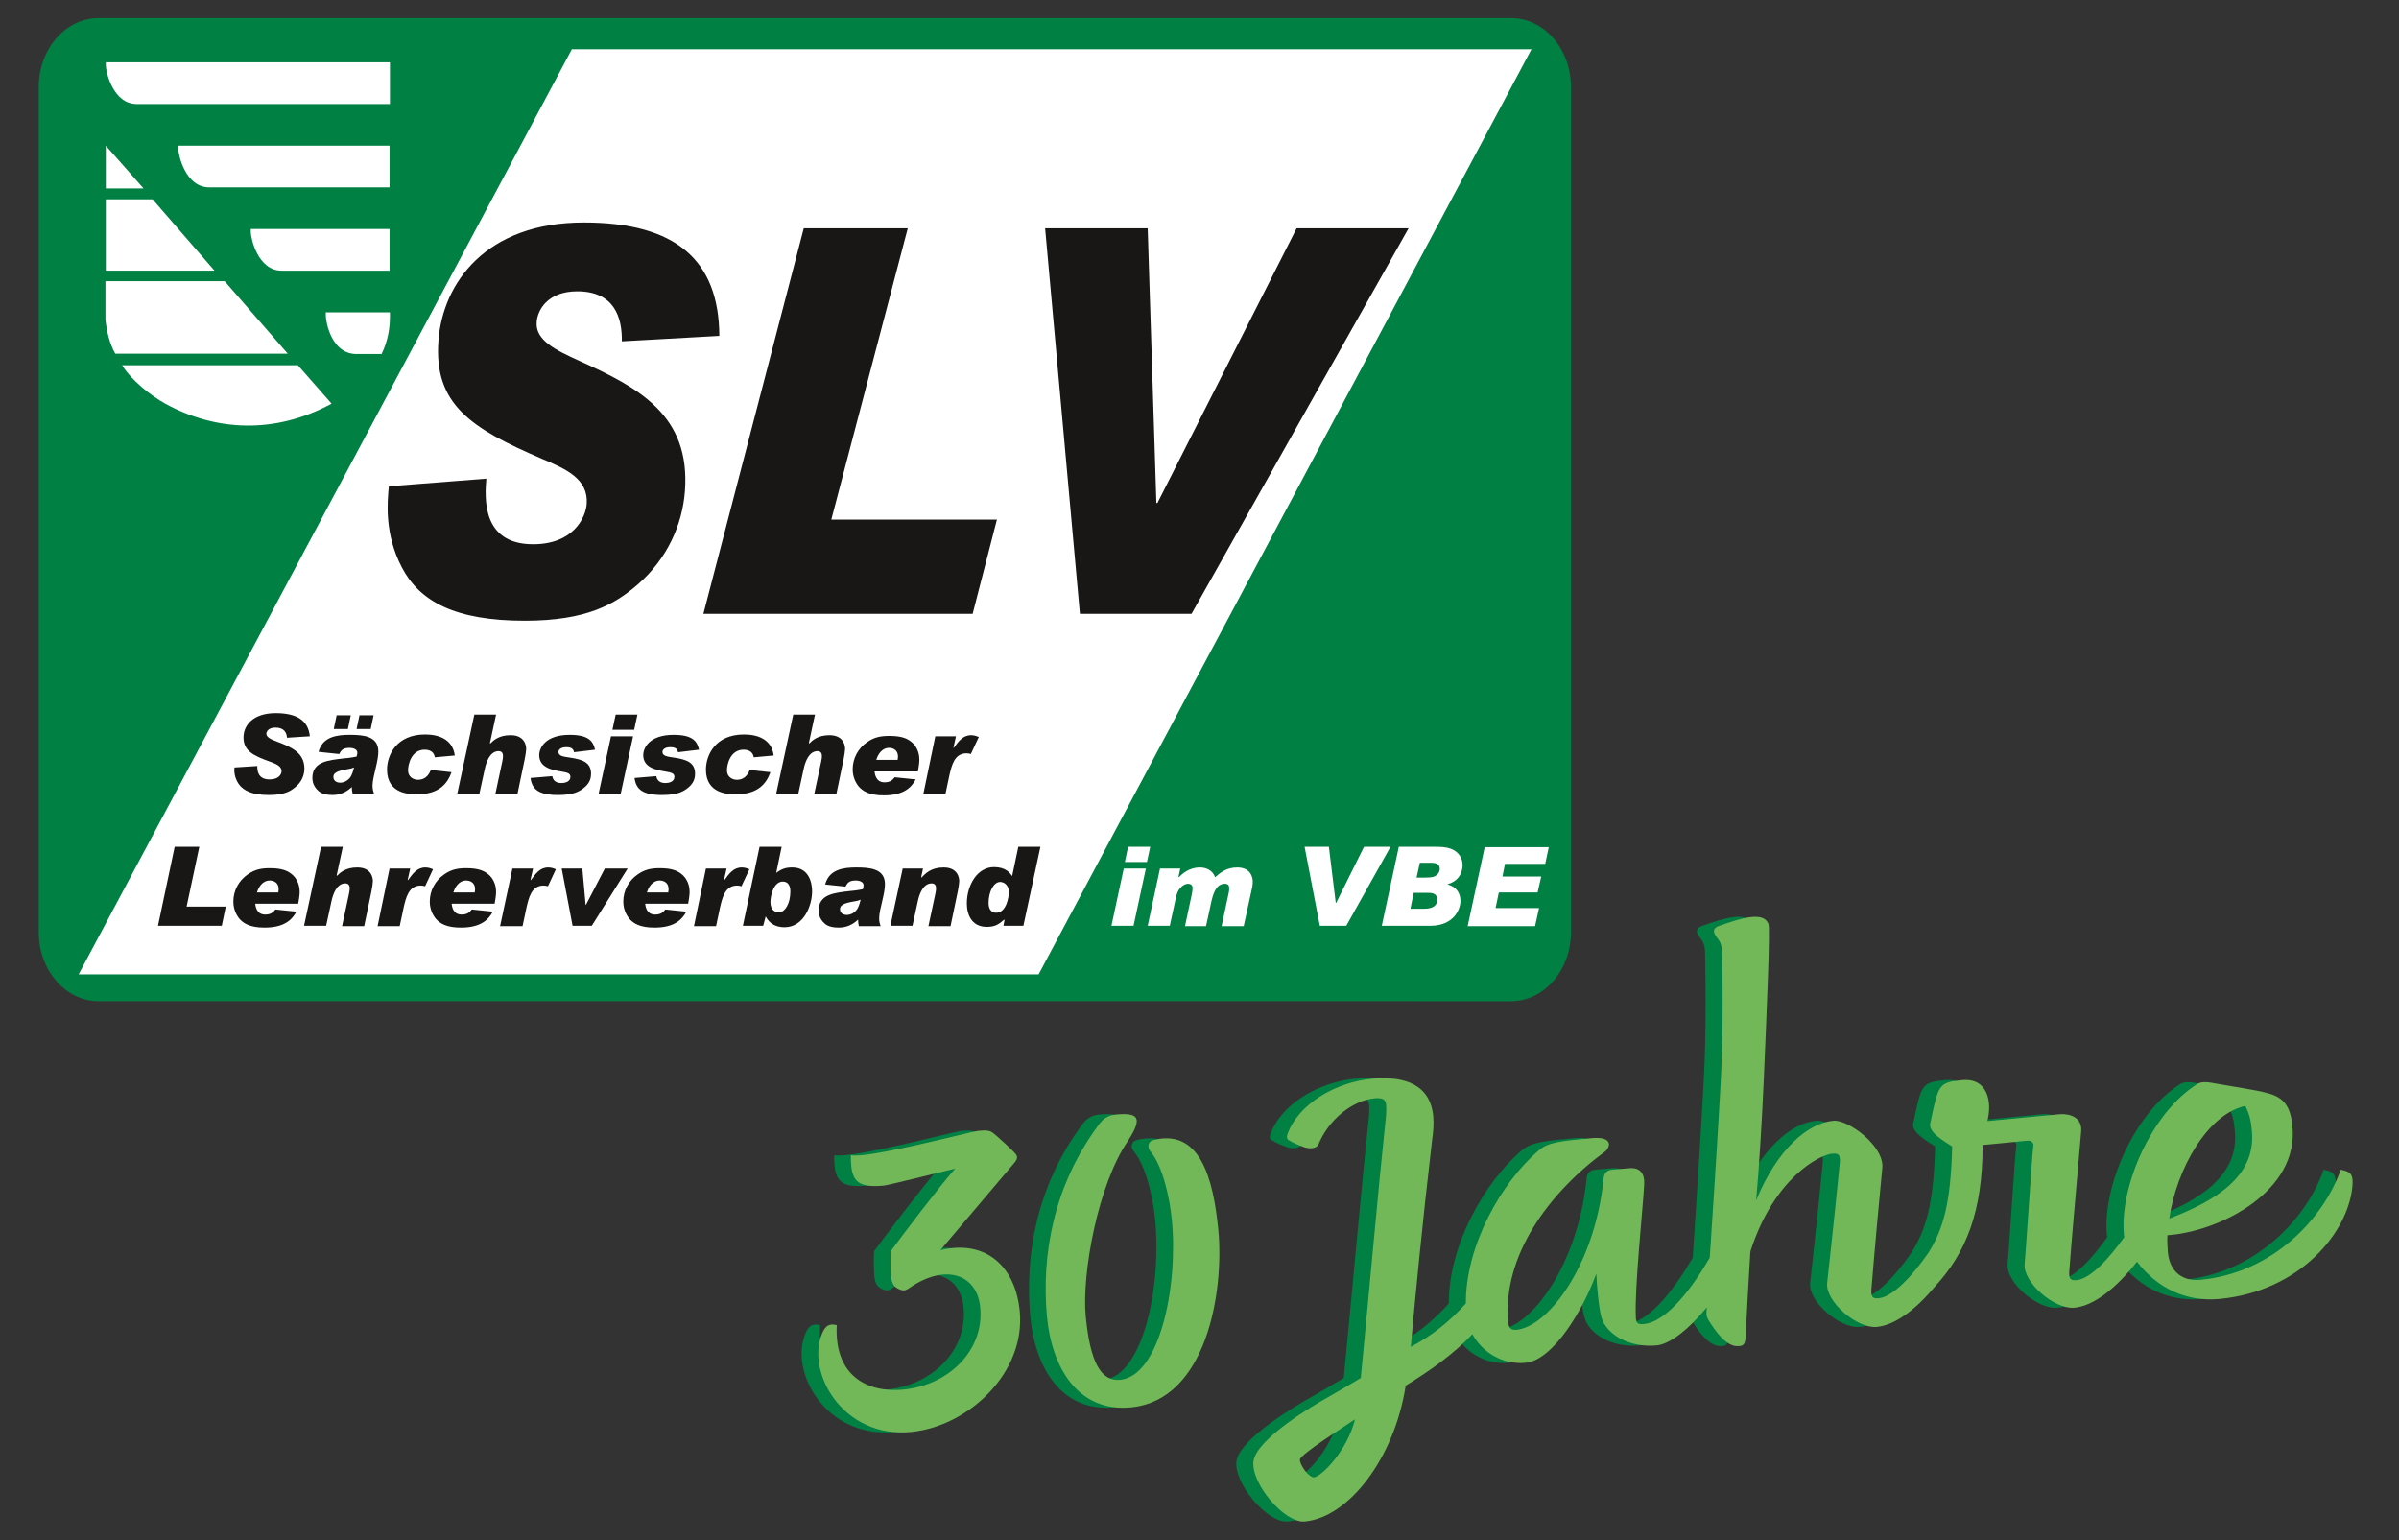 <?xml version="1.0" encoding="utf-8"?>
<!-- Generator: Adobe Illustrator 24.0.1, SVG Export Plug-In . SVG Version: 6.00 Build 0)  -->
<svg version="1.1" id="Ebene_1" xmlns="http://www.w3.org/2000/svg" xmlns:xlink="http://www.w3.org/1999/xlink" x="0px" y="0px"
	 viewBox="0 0 662 425" style="enable-background:new 0 0 662 425;" xml:space="preserve">
<rect x="0" y="0" width="662" height="425" fill="#333333" stroke="none"/>
<style type="text/css">
	.st0{fill-rule:evenodd;clip-rule:evenodd;fill:#008042;}
	.st1{fill-rule:evenodd;clip-rule:evenodd;fill:#FFFFFF;}
	.st2{fill:#181716;}
	.st3{fill:#FFFFFF;}
	.st4{fill:#008042;}
	.st5{fill:#73B858;}
</style>
<g>
	<g>
		<path class="st0" d="M27.2,5H417c9.1,0,16.5,8.5,16.5,19v233.3c0,10.4-7.4,19-16.5,19H27.2c-9.1,0-16.5-8.5-16.5-19V24
			C10.7,13.5,18.1,5,27.2,5"/>
		<polygon class="st1" points="21.7,268.9 286.6,268.9 422.6,13.6 157.8,13.6 		"/>
		<g>
			<path class="st2" d="M171.6,94.2c0.1-6.5-2-13.8-12.3-13.8c-8.2,0-11,5.2-11.2,8.5c-0.4,5,5.2,7.7,11.8,10.7
				c16.4,7.4,30.7,15,29.1,36c-0.7,9.2-4.9,18.6-12.9,25.6c-6.4,5.6-14.3,10.1-31.3,10.1c-19.2,0-29-5.3-33.9-14.7
				c-4.9-9.4-4-18.1-3.6-22.4l26.9-2.1c-0.4,5.1-1.4,18.1,12.9,18.1c11.1,0,14.5-7.3,14.8-11.1c0.5-7-5.8-9.7-12.4-12.5
				c-19.3-8.3-29.9-14.9-28.5-32.7c1.2-15.6,12.9-32.5,40.1-32.5c25.5,0,37.3,10.5,37.4,31.3L171.6,94.2z"/>
			<polygon class="st2" points="250.5,63 229.4,143.4 275.1,143.4 268.4,169.4 194.1,169.4 221.8,63 			"/>
			<polygon class="st2" points="316.7,63 319.1,138.8 319.4,138.8 357.8,63 388.7,63 328.8,169.4 298,169.4 288.4,63 			"/>
		</g>
		<g>
			<path class="st2" d="M79.2,203.6c-0.1-1.3-0.7-2.8-3.2-2.8c-1.9,0-2.5,1.1-2.5,1.7c0,1,1.4,1.6,3,2.2c4,1.5,7.5,3.1,7.5,7.4
				c0,1.9-0.8,3.8-2.6,5.2c-1.4,1.2-3.2,2.1-7.2,2.1c-4.5,0-6.9-1.1-8.3-3c-1.3-1.9-1.3-3.7-1.2-4.6l6.3-0.4c0,1,0,3.7,3.4,3.7
				c2.6,0,3.3-1.5,3.3-2.3c0-1.4-1.6-2-3.2-2.6c-4.7-1.7-7.3-3-7.3-6.7c0-3.2,2.5-6.7,8.9-6.7c6,0,9,2.2,9.4,6.4L79.2,203.6z"/>
			<path class="st2" d="M87.9,207.5c1.1-4.2,5.1-4.7,8.6-4.7c3.7,0,7.9,0.3,7.9,4.6c0,1.1-0.2,2.4-0.8,4.9c-0.3,1.2-0.8,3.3-0.8,4.5
				c0,1,0.2,1.6,0.4,2.2h-5.9c-0.2-0.9-0.2-1.1-0.2-1.8c-0.7,0.6-2.4,2.2-5.3,2.2c-2.9,0-3.8-0.9-4.5-1.7c-1-1.2-1.1-2.4-1.1-3
				c0-4.5,4.3-4.9,8.7-5.4c2.3-0.2,2.8-0.4,3.5-0.5c0.2-0.6,0.2-0.9,0.2-1.1c0-0.8-0.9-1.3-2.2-1.3c-1.9,0-2.3,0.8-2.8,1.7
				L87.9,207.5z M96.8,212.1c-2.7,0.5-4.8,0.8-4.8,2.3c0,1.1,0.9,1.6,1.9,1.6c1.1,0,2.3-0.7,2.9-1.7c0.5-0.9,0.7-1.7,0.9-2.5
				L96.8,212.1z M92.1,201.2l0.8-3.8h3.9l-0.8,3.8H92.1z M98.4,201.2l0.8-3.8h3.9l-0.8,3.8H98.4z"/>
			<path class="st2" d="M120,209c-0.1-0.6-0.5-2.1-2.8-2.1c-3.7,0-4.6,4.1-4.6,5.7c0,1.9,1.6,2.6,2.7,2.6c2.4,0,3.2-1.8,3.6-2.7
				l5.7,0.6c-1.1,3.1-3.4,6.1-9.5,6.1c-1.9,0-8.3,0-8.3-6.8c0-4,2.6-9.7,10.5-9.7c3.6,0,7.6,1.2,8.2,5.8L120,209z"/>
			<path class="st2" d="M136.9,197.2l-1.7,7.9l0.1,0.1c0.9-0.9,2.4-2.3,5.6-2.3c4.3,0,4.3,3.5,4.3,3.8c0,0.5-0.2,1.8-0.4,2.8l-2,9.6
				h-6.1l1.9-8.9c0.2-1,0.2-1.1,0.2-1.6c0-0.9-0.5-1.3-1.2-1.3c-2.4,0-3.4,3-3.8,4.8l-1.5,6.9h-6.1l4.7-21.8H136.9z"/>
			<path class="st2" d="M158.4,207.6c-0.1-0.5-0.3-1.4-2.1-1.4c-1.8,0-2.2,0.9-2.2,1.3c0,1.2,1.4,1.3,3.3,1.6
				c3.3,0.5,5.7,1.3,5.7,4.4c0,1-0.2,2.4-1.7,3.7c-1.5,1.3-3.2,2.2-7.4,2.2c-5.4,0-7.2-1.6-7.6-4.7l6-0.5c0.1,0.5,0.4,1.9,2.5,1.9
				c0.9,0,2.5-0.3,2.5-1.7c0-1-0.8-1.2-2.6-1.5c-2.3-0.4-6-1-6-4.5c0-1.9,1.6-5.6,8.4-5.6c5.4,0,6.5,1.9,7,4.1L158.4,207.6z"/>
			<path class="st2" d="M174.7,203.2l-3.4,15.8h-6.1l3.4-15.8H174.7z M175.9,197.2l-0.9,4.2H169l0.9-4.2H175.9z"/>
			<path class="st2" d="M187.1,207.6c-0.1-0.5-0.3-1.4-2.1-1.4c-1.8,0-2.2,0.9-2.2,1.3c0,1.2,1.4,1.3,3.3,1.6
				c3.3,0.5,5.7,1.3,5.7,4.4c0,1-0.2,2.4-1.7,3.7c-1.5,1.3-3.2,2.2-7.4,2.2c-5.4,0-7.2-1.6-7.6-4.7l6-0.5c0.1,0.5,0.4,1.9,2.5,1.9
				c0.9,0,2.5-0.3,2.5-1.7c0-1-0.8-1.2-2.6-1.5c-2.3-0.4-6-1-6-4.5c0-1.9,1.6-5.6,8.4-5.6c5.4,0,6.5,1.9,7,4.1L187.1,207.6z"/>
			<path class="st2" d="M208,209c-0.1-0.6-0.5-2.1-2.8-2.1c-3.7,0-4.6,4.1-4.6,5.7c0,1.9,1.6,2.6,2.7,2.6c2.4,0,3.2-1.8,3.6-2.7
				l5.7,0.6c-1.1,3.1-3.4,6.1-9.5,6.1c-1.9,0-8.3,0-8.3-6.8c0-4,2.6-9.7,10.5-9.7c3.6,0,7.6,1.2,8.2,5.8L208,209z"/>
			<path class="st2" d="M224.9,197.2l-1.7,7.9l0.1,0.1c0.9-0.9,2.4-2.3,5.6-2.3c4.3,0,4.3,3.5,4.3,3.8c0,0.5-0.2,1.8-0.4,2.8l-2,9.6
				h-6.1l1.9-8.9c0.2-1,0.2-1.1,0.2-1.6c0-0.9-0.5-1.3-1.2-1.3c-2.4,0-3.4,3-3.8,4.8l-1.5,6.9h-6.1l4.7-21.8H224.9z"/>
			<path class="st2" d="M241.3,212.7c0.1,0.8,0.3,3.2,2.8,3.2c1.7,0,2.3-0.8,2.8-1.4l5.8,0.6c-1.2,2.2-3.3,4.4-8.8,4.4
				c-4.1,0-5.8-1.2-6.9-2.4c-0.9-1.1-1.7-2.7-1.7-4.8c0-3,1.5-5.8,4-7.5c2-1.4,3.8-1.7,6.2-1.7c3.4,0,4.9,0.8,5.8,1.5
				c2.3,1.7,2.4,4.3,2.4,5.1c0,1-0.3,2.6-0.4,3.2H241.3z M247.7,209.7c0-0.1,0.1-0.6,0.1-0.9c0-1.7-1.2-2.4-2.5-2.4
				c-1.2,0-2.7,0.8-3.5,3.3H247.7z"/>
			<path class="st2" d="M258.1,203.2h5.7l-0.7,3.1l0.1,0.1c1.3-1.8,2.5-3.5,4.8-3.5c0.9,0,1.6,0.3,2.1,0.5l-2.2,4.7
				c-0.3-0.1-0.7-0.2-1.2-0.2c-3.4,0-4.1,3.5-4.7,6l-1.1,5.2h-6.1L258.1,203.2z"/>
			<path class="st2" d="M55,233.7l-3.5,16.5h10.8l-1.1,5.3H43.6l4.6-21.8H55z"/>
			<path class="st2" d="M70.4,249.2c0.1,0.8,0.3,3.2,2.8,3.2c1.7,0,2.3-0.8,2.8-1.4l5.8,0.6c-1.2,2.2-3.3,4.4-8.8,4.4
				c-4.1,0-5.8-1.2-6.9-2.4c-0.9-1.1-1.7-2.7-1.7-4.8c0-3,1.5-5.8,4-7.5c2-1.4,3.8-1.7,6.1-1.7c3.4,0,4.9,0.8,5.8,1.5
				c2.3,1.7,2.4,4.3,2.4,5.1c0,1-0.3,2.6-0.4,3.2H70.4z M76.8,246.3c0-0.1,0.1-0.6,0.1-0.9c0-1.7-1.2-2.4-2.5-2.4
				c-1.2,0-2.7,0.8-3.5,3.3H76.8z"/>
			<path class="st2" d="M94.6,233.7l-1.7,7.9l0.1,0.1c0.9-0.9,2.4-2.3,5.6-2.3c4.3,0,4.3,3.5,4.3,3.8c0,0.5-0.2,1.8-0.4,2.8l-2,9.6
				h-6.1l1.9-8.9c0.2-1,0.2-1.1,0.2-1.6c0-0.9-0.5-1.3-1.2-1.3c-2.4,0-3.4,3-3.8,4.8l-1.5,6.9h-6.1l4.7-21.8H94.6z"/>
			<path class="st2" d="M107.5,239.7h5.7l-0.7,3.1l0.1,0.1c1.3-1.8,2.5-3.5,4.8-3.5c0.9,0,1.6,0.3,2.1,0.5l-2.2,4.7
				c-0.3-0.1-0.7-0.2-1.2-0.2c-3.4,0-4.1,3.5-4.7,6l-1.1,5.2h-6.1L107.5,239.7z"/>
			<path class="st2" d="M124.6,249.2c0.1,0.8,0.3,3.2,2.8,3.2c1.7,0,2.3-0.8,2.8-1.4l5.8,0.6c-1.2,2.2-3.3,4.4-8.8,4.4
				c-4.1,0-5.8-1.2-6.9-2.4c-0.9-1.1-1.7-2.7-1.7-4.8c0-3,1.5-5.8,4-7.5c2-1.4,3.8-1.7,6.1-1.7c3.4,0,4.9,0.8,5.8,1.5
				c2.3,1.7,2.4,4.3,2.4,5.1c0,1-0.3,2.6-0.4,3.2H124.6z M131,246.3c0-0.1,0.1-0.6,0.1-0.9c0-1.7-1.2-2.4-2.5-2.4
				c-1.2,0-2.7,0.8-3.5,3.3H131z"/>
			<path class="st2" d="M141.4,239.7h5.7l-0.7,3.1l0.1,0.1c1.3-1.8,2.5-3.5,4.8-3.5c0.9,0,1.6,0.3,2.1,0.5l-2.2,4.7
				c-0.3-0.1-0.7-0.2-1.2-0.2c-3.4,0-4.1,3.5-4.7,6l-1.1,5.2H138L141.4,239.7z"/>
			<path class="st2" d="M160.7,239.7l0.9,10h0.1l5.2-10h6.3l-9.9,15.8H158l-3-15.8H160.7z"/>
			<path class="st2" d="M178,249.2c0.1,0.8,0.3,3.2,2.8,3.2c1.7,0,2.3-0.8,2.8-1.4l5.8,0.6c-1.2,2.2-3.3,4.4-8.8,4.4
				c-4.1,0-5.8-1.2-6.9-2.4c-0.9-1.1-1.7-2.7-1.7-4.8c0-3,1.5-5.8,4-7.5c2-1.4,3.8-1.7,6.1-1.7c3.4,0,4.9,0.8,5.8,1.5
				c2.3,1.7,2.4,4.3,2.4,5.1c0,1-0.3,2.6-0.4,3.2H178z M184.4,246.3c0-0.1,0.1-0.6,0.1-0.9c0-1.7-1.2-2.4-2.5-2.4
				c-1.2,0-2.7,0.8-3.5,3.3H184.4z"/>
			<path class="st2" d="M194.8,239.7h5.7l-0.7,3.1l0.1,0.1c1.3-1.8,2.5-3.5,4.8-3.5c0.9,0,1.6,0.3,2.1,0.5l-2.2,4.7
				c-0.3-0.1-0.7-0.2-1.2-0.2c-3.4,0-4.1,3.5-4.7,6l-1.1,5.2h-6.1L194.8,239.7z"/>
			<path class="st2" d="M210.6,255.5H205l4.6-21.8h6.1l-1.5,7.2c1.5-1.1,2.6-1.5,4.4-1.5c4.8,0,5.5,4.5,5.5,6.6
				c0,3.9-2.3,9.9-7.6,9.9c-3.4,0-4.7-2-5.2-3L210.6,255.5z M214.9,251.8c1.7,0,3.2-2.4,3.2-5.8c0-0.4,0-2.7-2.1-2.7
				c-2.4,0-3.4,3.6-3.4,5.7C212.6,251.4,214.2,251.8,214.9,251.8z"/>
			<path class="st2" d="M227.7,244.1c1.1-4.2,5.1-4.7,8.6-4.7c3.7,0,7.9,0.3,7.9,4.6c0,1.1-0.2,2.4-0.8,4.9
				c-0.3,1.2-0.8,3.3-0.8,4.5c0,1,0.2,1.6,0.4,2.2H237c-0.2-0.9-0.2-1.1-0.2-1.8c-0.7,0.6-2.4,2.2-5.3,2.2c-2.9,0-3.8-0.9-4.5-1.7
				c-1-1.2-1.1-2.4-1.1-3c0-4.5,4.3-4.9,8.7-5.4c2.3-0.2,2.8-0.4,3.5-0.5c0.2-0.6,0.2-0.9,0.2-1.1c0-0.8-0.9-1.3-2.2-1.3
				c-1.9,0-2.3,0.8-2.8,1.7L227.7,244.1z M236.6,248.6c-2.7,0.5-4.8,0.8-4.8,2.3c0,1.1,0.9,1.6,1.9,1.6c1.1,0,2.3-0.7,2.9-1.7
				c0.5-0.9,0.7-1.7,0.9-2.5L236.6,248.6z"/>
			<path class="st2" d="M254.7,239.7l-0.5,2.4l0.1,0.1c1.1-1.2,2.7-2.8,6.1-2.8c4.3,0,4.3,3.5,4.3,3.8c0,0.5-0.2,1.8-0.4,2.8l-2,9.6
				h-6.1l1.9-8.9c0.2-1,0.2-1.1,0.2-1.6c0-0.9-0.5-1.3-1.2-1.3c-2.4,0-3.4,3-3.8,4.8l-1.5,6.9h-6.1l3.4-15.8H254.7z"/>
			<path class="st2" d="M276.9,255.5l0.3-1.6l-0.1-0.1c-1.5,1.3-2.5,2-4.8,2c-4.1,0-5.5-3.3-5.5-6.5c0-4.9,2.8-10,7.5-10
				c3.2,0,4.4,1.6,5,2.5l1.7-8.1h6.1l-4.7,21.8H276.9z M276,243.4c-1.8,0-3.2,2.7-3.2,5.8c0,2.1,1.1,2.7,2.1,2.7
				c2.9,0,3.5-4.6,3.5-5.7C278.3,243.7,276.5,243.4,276,243.4z"/>
		</g>
		<g>
			<g>
				<path class="st3" d="M316.2,239.7l-3.4,15.8h-6.1l3.4-15.8H316.2z M317.4,233.7l-0.9,4.2h-6.1l0.9-4.2H317.4z"/>
				<path class="st3" d="M325.7,239.7l-0.5,2.3l0.1,0.1c0.9-0.9,2.8-2.7,5.8-2.7c1.9,0,3.6,0.9,4.2,2.7c1.4-1.2,3.1-2.7,6.1-2.7
					c4.1,0,4.3,3.3,4.3,3.9c0,1-0.2,1.9-0.4,2.7l-2.1,9.6h-6.1l1.9-8.9c0.2-0.7,0.2-1.5,0.2-1.6c0-0.7-0.3-1.2-1.2-1.2
					c-2.4,0-3.2,2.7-3.7,4.8l-1.5,6.9H327l1.9-8.9c0.1-0.5,0.2-1.3,0.2-1.6c0-0.9-0.7-1.2-1.2-1.2c-0.9,0-1.8,0.6-2.4,1.4
					c-0.8,1-1.1,2.7-1.2,3.3l-1.5,6.9h-6.1l3.4-15.8H325.7z"/>
			</g>
			<g>
				<path class="st3" d="M366.7,233.7l1.9,15.5h0.1l7.7-15.5h7.3l-12.2,21.8h-7.3l-4.2-21.8H366.7z"/>
				<path class="st3" d="M395.8,233.7c1.6,0,3.2,0,4.7,0.6c2,0.8,3.1,2.5,3.1,4.5c0,0.5-0.1,4.1-4.1,5.2v0.1
					c1.8,0.5,3.5,1.8,3.5,4.6c0,2.3-1.9,6.8-8.3,6.8h-13.4l4.7-21.8H395.8z M390.1,246.4l-0.9,4.4h3.6c0.9,0,3.8,0,3.8-2.5
					c0-1.9-1.7-1.9-2.8-1.9H390.1z M391.8,238.1l-0.9,4.1h2.1c0.9,0,2,0,2.8-0.3c1.1-0.5,1.5-1.4,1.5-2.1c0-1.7-1.7-1.7-2.7-1.7
					H391.8z"/>
				<path class="st3" d="M427.4,233.7l-1,4.7h-11.1l-0.7,3.5h10.7l-1,4.4h-10.7l-0.9,4.3h12l-1.1,5H405l4.7-21.8H427.4z"/>
			</g>
		</g>
		<path class="st1" d="M29.2,77.6H62l17.4,20H31.8c-1.6-2.9-2.3-6-2.7-9.3V77.6z M33.7,100.8h48.5l9.3,10.6c-15.7,8.5-32,7.6-45.9,0
			C41.5,109.1,36.3,105,33.7,100.8 M29.2,55h12.9l17.1,19.7h-30V55z M29.2,40.2L39.6,52H29.2V40.2z M29.2,17.2h78.4v11.5H37.7
			c-6.5,0-8.5-8.9-8.5-10.7V17.2z M49.1,40.2h58.4v11.5H57.7c-6.5,0-8.5-8.9-8.5-10.7V40.2z M69.1,63.2h38.4v11.5H77.7
			c-6.5,0-8.5-8.9-8.5-10.7V63.2z M89.8,86.2h17.8c0.1,4.1-0.5,7.8-2.3,11.5h-6.9c-7,0-8.5-8.9-8.5-10.7V86.2z"/>
	</g>
	<g>
		<path class="st4" d="M641.2,322.8c-4.6,13.3-18.6,28.5-38.7,30.4c-5.4,0.5-8.6-2.7-9-7.8c-0.1-1.5-0.2-2.9-0.1-4.5l1-0.1
			c13.9-1.3,35.2-12.1,33.5-29.9c-0.6-6.8-3.4-8.4-7.6-9.4c-2-0.6-9.4-1.7-14.9-2.7c-1.3-0.2-2.8-0.3-3.8,0.4
			c-12.5,7.8-21.5,28.2-20.2,41.7c0,0.2,0.1,0.3,0.1,0.5c-4.2,5.9-9.3,11.5-13.2,11.9c-1.6,0.1-2.1-0.3-2-2.3
			c0.7-9.6,2.5-29.2,3.3-38.8c0.3-3.8-3.1-4.9-5.9-4.7l-20,1.9c1.4-5.3,0.1-12-7-11.3c-6.5,0.6-6.5,1.3-8.7,11.7
			c-0.9,2.6,3.9,5.2,6,6.6c-0.4,15.8-2.5,22.9-6.6,29.4c-4.3,6.2-9.7,12.1-13.7,12.5c-1.6,0.1-2.1-0.3-2-2.3
			c0.7-8.9,2.6-29.7,3-33.5c0.8-6.1-9.4-13.6-13.5-13.2c-6.8,0.6-15.4,7.6-21.3,22c0.7-7.5,1.6-21.5,2.1-33.1
			c0.9-20.7,1.8-42.1,1.3-43.2c-1.3-3.4-6.9-1.9-13.8,0.6c-1.3,0.5-1.4,1.3-1.1,2c0.6,1.5,2.1,2,2.1,5.2c0,0.4,0.4,15.1-0.1,29.7
			c-0.3,8.8-2.1,36.6-3.3,54.6c-4.4,7.6-11.6,17.7-18.2,18.3c-1.7,0.2-2.2-0.3-2.2-2.1c-0.4-7.7,2.1-31.4,2.3-36.4
			c0.2-3-1.1-4.8-4.2-4.5l-4.6,0.4c-2,0.2-2.3,1.5-2.4,2.6c-2.4,23.6-15.2,40.8-24.1,41.6c-1.6,0.1-2.1-0.7-2.2-2.1
			c-1.7-18.4,11.4-35.9,26.7-47.1c0.7-0.5,1.1-1.5,1.1-2c-0.2-1.7-2.5-1.9-4.8-1.7c-8.5,0.8-12,1.1-14.6,3.4
			c-10.4,8.9-20.2,26.4-20.1,42.2c-4.3,4.9-9.5,9-15.2,12c1.1-12.2,3-32.4,5.9-57.2c0.3-2.1,0.5-4.3,0.3-6.4
			c-0.8-8.7-7.7-11.2-16.8-10.4c-10,0.9-20.5,6.9-23.5,15.5c-0.2,0.7,0,1.3,0.5,1.5c1.3,0.8,2.8,1.4,4.2,1.9
			c0.8,0.3,3.1,0.7,3.9-0.7c2.7-6.7,9.2-12.2,15.6-12.8c1.6-0.1,3,0,3.1,1.8c0.1,1.6,0,3.2-0.2,4.7c-1.9,17.7-4.3,45.1-6.8,70.7
			c-3.1,1.9-6.3,3.7-9.4,5.5c-3.2,1.8-19.2,11.1-20.2,17.4c-0.8,6.2,8.6,17.2,14.1,16.7c12.2-1.1,24.8-17.5,27.9-37.5
			c7.2-4.4,13.5-9,18.4-14.2c2.6,4.8,8.1,8.5,14.7,7.9c7.6-0.7,15.9-14.7,19.5-24.6c0.1,3.1,0.7,9.6,1.4,12
			c1.3,4.7,7.6,8.5,15.2,7.8c3.5-0.3,8.5-4,13.9-10.5c-0.1,0.7-0.1,1.2-0.1,1.6c-0.1,0.6,0.2,1.3,0.6,2c1.9,3,4.9,7.4,8.3,7.1
			c1.4-0.1,1.8-0.6,1.9-2.7c0.4-7.4,0.8-15.4,1.3-23.2l0.1-0.5c6.6-20.2,19.1-26.4,22.4-26.7c1.5-0.1,2.4-0.1,2.2,2.4
			c-1.9,19.4-3.1,29.2-3.5,33.3c-0.5,5.1,8.2,12.6,13.7,12.1c4.9-0.5,10.5-4.5,16-11.1c8.7-9.4,13.2-20.8,13.2-39.1l12.4-1.2
			c1.4-0.1,1.7,1,1.6,1.4c-0.4,2.9-2.1,29.8-2.4,32.6c-0.5,5.1,8.2,12.6,13.7,12.1c5.3-0.5,11.4-5.2,17.3-12.7
			c5.5,7.2,13.4,11.1,22.6,10.3c22.7-2.1,36.2-18.9,36.9-31.9C644.6,323.6,643.4,323.3,641.2,322.8z M614.9,305.2
			c1,2.2,1.5,3.5,1.8,6.9c1.2,12.7-10.3,19.4-22.8,24.2C595.9,322.7,604.4,307.5,614.9,305.2z M357.9,407.7
			c-1.4,0.1-3.9-3.3-3.9-4.9c0.2-1.5,12.3-9.1,15.2-11.1C367.1,400.3,360,407.5,357.9,407.7z"/>
		<g>
			<path class="st4" d="M254.9,345l20-23.6c0.9-1,1.6-1.9,0.8-2.9c-0.9-1.1-5.2-5-6.1-5.7c-1.1-0.9-2.1-0.9-4.3-0.7
				c-1.6,0.1-30.6,7.8-35.1,6.7c-0.1,7.1,1.6,9.1,9.1,8.4c1.2-0.1,15.5-3.7,19.7-4.7c-4.2,4.7-14.5,18.3-17.8,22.8
				c-0.1,1.8-0.1,4,0,5.8c0.1,3.4,1,4.1,2.3,4.7c1.1,0.5,1.7,0.4,2.5-0.1c10.3-7.3,19.1-4,19.9,5.2c1.1,11.6-8.5,21.4-21.3,22.6
				c-9.7,0.9-19-3.6-18.3-17.8c-2-0.5-3.1,0.1-4,2.2c-4.6,10.7,5.6,29.1,24.5,27.3c15.6-1.5,31.6-16.1,30-33.3
				C275.5,349.4,267.3,342,254.9,345z"/>
		</g>
		<g>
			<path class="st4" d="M313.4,314.7c-1.3,0.5-1.4,2.1-0.5,3.1c3.3,4,5.3,12.6,5.9,19.2c1.7,18.4-3.5,42.8-14.3,43.8
				c-5.4,0.5-8.3-5.1-9.5-17.6c-1.1-11.8,3.4-36.4,11.7-48.4c4.1-6.4,2.9-7.8-3.5-7.2c-1.9,0.2-3.4,1.1-4.6,2.8
				c-12.7,17.1-15.8,36.3-14.3,52.9c1.3,13.9,8.4,26.5,23.2,25.1c20.8-2,25.7-31.7,24.1-48.9C330.1,324.9,326.3,311.2,313.4,314.7z"
				/>
		</g>
	</g>
	<g>
		<path class="st5" d="M645.9,322.8c-4.6,13.3-18.6,28.5-38.7,30.4c-5.4,0.5-8.6-2.7-9-7.8c-0.1-1.5-0.2-2.9-0.1-4.5l1-0.1
			c13.9-1.3,35.2-12.1,33.5-29.9c-0.6-6.8-3.4-8.4-7.6-9.4c-2-0.6-9.4-1.7-14.9-2.7c-1.3-0.2-2.8-0.3-3.8,0.4
			c-12.5,7.8-21.5,28.2-20.2,41.7c0,0.2,0.1,0.3,0.1,0.5c-4.2,5.9-9.3,11.5-13.2,11.9c-1.6,0.1-2.1-0.3-2-2.3
			c0.7-9.6,2.5-29.2,3.3-38.8c0.3-3.8-3.1-4.9-5.9-4.7l-20,1.9c1.4-5.3,0.1-12-7-11.3c-6.5,0.6-6.5,1.3-8.7,11.7
			c-0.9,2.6,3.9,5.2,6,6.6c-0.4,15.8-2.5,22.9-6.6,29.4c-4.3,6.2-9.7,12.1-13.7,12.5c-1.6,0.1-2.1-0.3-2-2.3
			c0.7-8.9,2.6-29.7,3-33.5c0.8-6.1-9.4-13.6-13.5-13.2c-6.8,0.6-15.4,7.6-21.3,22c0.7-7.5,1.6-21.5,2.1-33.1
			c0.9-20.7,1.8-42.1,1.3-43.2c-1.3-3.4-6.9-1.9-13.8,0.6c-1.3,0.5-1.4,1.3-1.1,2c0.6,1.5,2.1,2,2.1,5.2c0,0.4,0.4,15.1-0.1,29.7
			c-0.3,8.8-2.1,36.6-3.3,54.6c-4.4,7.6-11.6,17.7-18.2,18.3c-1.7,0.2-2.2-0.3-2.2-2.1c-0.4-7.7,2.1-31.4,2.3-36.4
			c0.2-3-1.1-4.8-4.2-4.5l-4.6,0.4c-2,0.2-2.3,1.5-2.4,2.6c-2.4,23.6-15.2,40.8-24.1,41.6c-1.6,0.1-2.1-0.7-2.2-2.1
			c-1.7-18.4,11.4-35.9,26.7-47.1c0.7-0.5,1.1-1.5,1.1-2c-0.2-1.7-2.5-1.9-4.8-1.7c-8.5,0.8-12,1.1-14.6,3.4
			c-10.4,8.9-20.2,26.4-20.1,42.2c-4.3,4.9-9.5,9-15.2,12c1.1-12.2,3-32.4,5.9-57.2c0.3-2.1,0.5-4.3,0.3-6.4
			c-0.8-8.7-7.7-11.2-16.8-10.4c-10,0.9-20.5,6.9-23.5,15.5c-0.2,0.7,0,1.3,0.5,1.5c1.3,0.8,2.8,1.4,4.2,1.9
			c0.8,0.3,3.1,0.7,3.9-0.7c2.7-6.7,9.2-12.2,15.6-12.8c1.6-0.1,3,0,3.1,1.8c0.1,1.6,0,3.2-0.2,4.7c-1.9,17.7-4.3,45.1-6.8,70.7
			c-3.1,1.9-6.3,3.7-9.4,5.5c-3.2,1.8-19.2,11.1-20.2,17.4c-0.8,6.2,8.6,17.2,14.1,16.7c12.2-1.1,24.8-17.5,27.9-37.5
			c7.2-4.4,13.5-9,18.4-14.2c2.6,4.8,8.1,8.5,14.7,7.9c7.6-0.7,15.9-14.7,19.5-24.6c0.1,3.1,0.7,9.6,1.4,12
			c1.3,4.7,7.6,8.5,15.2,7.8c3.5-0.3,8.5-4,13.9-10.5c-0.1,0.7-0.1,1.2-0.1,1.6c-0.1,0.6,0.2,1.3,0.6,2c1.9,3,4.9,7.4,8.3,7.1
			c1.4-0.1,1.8-0.6,1.9-2.7c0.4-7.4,0.8-15.4,1.3-23.2l0.1-0.5c6.6-20.2,19.1-26.4,22.4-26.7c1.5-0.1,2.4-0.1,2.2,2.4
			c-1.9,19.4-3.1,29.2-3.5,33.3c-0.5,5.1,8.2,12.6,13.7,12.1c4.9-0.5,10.5-4.5,16-11.1c8.7-9.4,13.2-20.8,13.2-39.1l12.4-1.2
			c1.4-0.1,1.7,1,1.6,1.4c-0.4,2.9-2.1,29.8-2.4,32.6c-0.5,5.1,8.2,12.6,13.7,12.1c5.3-0.5,11.4-5.2,17.3-12.7
			c5.5,7.2,13.4,11.1,22.6,10.3c22.7-2.1,36.2-18.9,36.9-31.9C649.3,323.6,648.1,323.3,645.9,322.8z M619.6,305.2
			c1,2.2,1.5,3.5,1.8,6.9c1.2,12.7-10.3,19.4-22.8,24.2C600.6,322.7,609.1,307.5,619.6,305.2z M362.6,407.7
			c-1.4,0.1-3.9-3.3-3.9-4.9c0.2-1.5,12.3-9.1,15.2-11.1C371.8,400.3,364.7,407.5,362.6,407.7z"/>
		<path class="st5" d="M259.5,345l20-23.6c0.9-1,1.6-1.9,0.8-2.9c-0.9-1.1-5.2-5-6.1-5.7c-1.1-0.9-2.1-0.9-4.3-0.7
			c-1.6,0.1-30.6,7.8-35.1,6.7c-0.1,7.1,1.6,9.1,9.1,8.4c1.2-0.1,15.5-3.7,19.7-4.7c-4.2,4.7-14.5,18.3-17.8,22.8
			c-0.1,1.8-0.1,4,0,5.8c0.1,3.4,1,4.1,2.3,4.7c1.1,0.5,1.7,0.4,2.5-0.1c10.3-7.3,19.1-4,19.9,5.2c1.1,11.6-8.5,21.4-21.3,22.6
			c-9.7,0.9-19-3.6-18.3-17.8c-2-0.5-3.1,0.1-4,2.2c-4.6,10.7,5.6,29.1,24.5,27.3c15.6-1.5,31.6-16.1,30-33.3
			C280.2,349.4,272,342,259.5,345z"/>
		<path class="st5" d="M318,314.7c-1.3,0.5-1.4,2.1-0.5,3.1c3.3,4,5.3,12.6,5.9,19.2c1.7,18.4-3.5,42.8-14.3,43.8
			c-5.4,0.5-8.3-5.1-9.5-17.6c-1.1-11.8,3.4-36.4,11.7-48.4c4.1-6.4,2.9-7.8-3.5-7.2c-1.9,0.2-3.4,1.1-4.6,2.8
			c-12.7,17.1-15.8,36.3-14.3,52.9c1.3,13.9,8.4,26.5,23.2,25.1c20.8-2,25.7-31.7,24.1-48.9C334.8,324.9,331,311.2,318,314.7z"/>
	</g>
</g>
</svg>
